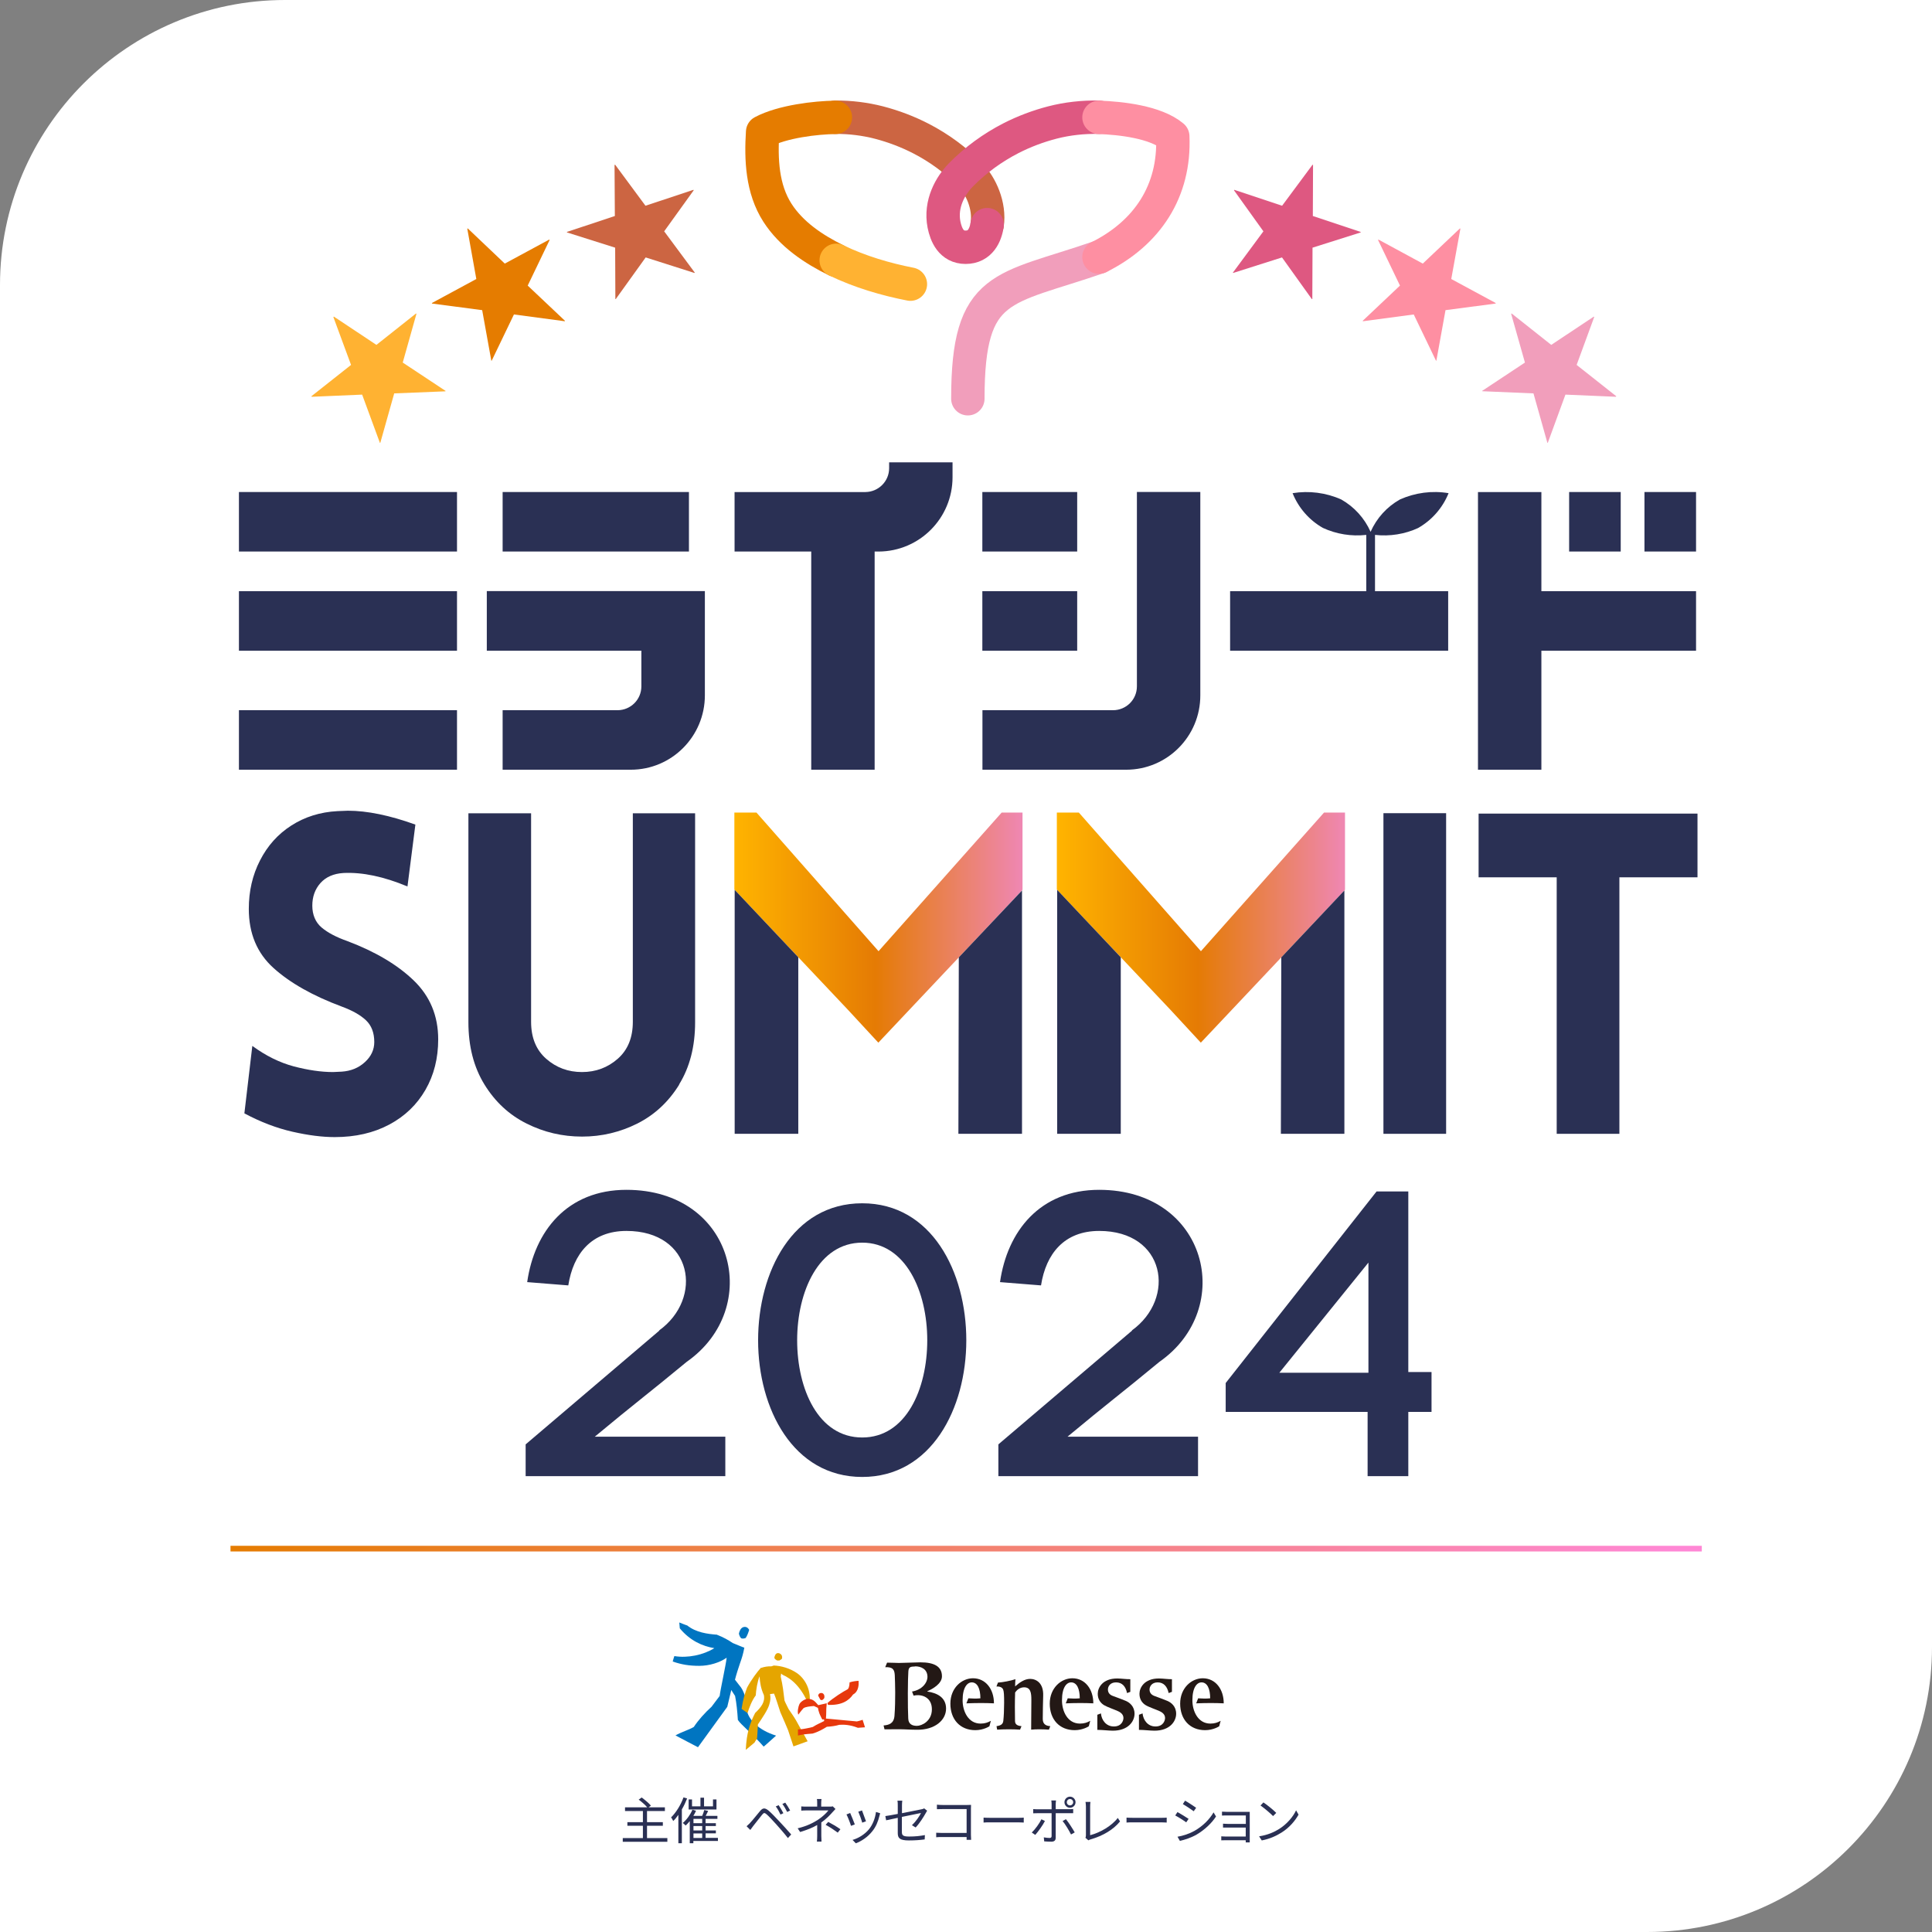 <?xml version="1.0" encoding="UTF-8"?>
<svg id="_レイヤー_2" data-name="レイヤー 2" xmlns="http://www.w3.org/2000/svg" xmlns:xlink="http://www.w3.org/1999/xlink" viewBox="0 0 188 188">
  <rect x="0" y="0" width="188" height="188" fill="#808080" stroke="none"/>
  <defs>
    <style>
      .cls-1 {
        stroke: #cc6542;
      }

      .cls-1, .cls-2, .cls-3, .cls-4, .cls-5, .cls-6 {
        fill: none;
        stroke-linecap: round;
        stroke-linejoin: round;
        stroke-width: 3.25px;
      }

      .cls-2 {
        stroke: #fe8fa2;
      }

      .cls-7 {
        fill: #f19ebb;
      }

      .cls-7, .cls-8, .cls-9, .cls-10, .cls-11, .cls-12, .cls-13, .cls-14, .cls-15, .cls-16, .cls-17, .cls-18, .cls-19, .cls-20, .cls-21, .cls-22 {
        stroke-width: 0px;
      }

      .cls-3 {
        stroke: #e57c00;
      }

      .cls-8 {
        fill: #2a3054;
      }

      .cls-4 {
        stroke: #f19ebb;
      }

      .cls-9 {
        fill: url(#_名称未設定グラデーション_1691);
      }

      .cls-10 {
        fill: #cc6542;
      }

      .cls-5 {
        stroke: #ffb232;
      }

      .cls-11 {
        fill: #e5a500;
      }

      .cls-12 {
        fill: #0075c1;
      }

      .cls-13 {
        fill: #de5881;
      }

      .cls-14 {
        fill: #2a3054;
      }

      .cls-15 {
        fill: #ffb232;
      }

      .cls-16 {
        fill: #e57c00;
      }

      .cls-17 {
        fill: #231815;
        fill-rule: evenodd;
      }

      .cls-6 {
        stroke: #de5881;
      }

      .cls-18 {
        fill: #fe8fa2;
      }

      .cls-19 {
        fill: url(#_名称未設定グラデーション_1691-2);
      }

      .cls-20 {
        fill: url(#_名称未設定グラデーション_8);
      }

      .cls-21 {
        fill: #fff;
      }

      .cls-22 {
        fill: #e7380d;
      }
    </style>
    <linearGradient id="_名称未設定グラデーション_8" data-name="名称未設定グラデーション 8" x1="68.83" y1="116.37" x2="119.2" y2="185.02" gradientUnits="userSpaceOnUse">
      <stop offset="0" stop-color="#e57c00"/>
      <stop offset=".98" stop-color="#ff87d5"/>
    </linearGradient>
    <linearGradient id="_名称未設定グラデーション_1691" data-name="名称未設定グラデーション 1691" x1="71.46" y1="90.26" x2="99.5" y2="90.26" gradientUnits="userSpaceOnUse">
      <stop offset="0" stop-color="#ffb400"/>
      <stop offset=".49" stop-color="#e57b04"/>
      <stop offset="1" stop-color="#ef87b3"/>
    </linearGradient>
    <linearGradient id="_名称未設定グラデーション_1691-2" data-name="名称未設定グラデーション 1691" x1="102.84" x2="130.88" xlink:href="#_名称未設定グラデーション_1691"/>
  </defs>
  <g id="_レイアウト" data-name="レイアウト">
    <g>
      <path class="cls-21" d="M27.73,0h160.27v160.27c0,15.31-12.43,27.73-27.73,27.73H0V27.73C0,12.43,12.43,0,27.73,0Z"/>
      <polygon class="cls-13" points="127.75 21.02 132.41 22.57 132.4 22.62 127.72 24.1 127.7 29.1 127.65 29.1 124.75 25.05 120 26.56 119.97 26.53 122.94 22.51 120.08 18.52 120.1 18.47 124.76 20.02 127.72 16.03 127.77 16.05 127.75 21.02"/>
      <polygon class="cls-18" points="141.22 27.15 145.55 29.49 145.53 29.54 140.66 30.18 139.77 35.1 139.73 35.09 137.57 30.6 132.63 31.26 132.6 31.22 136.23 27.79 134.1 23.36 134.13 23.31 138.45 25.65 142.06 22.23 142.11 22.25 141.22 27.15"/>
      <polygon class="cls-7" points="153.42 35.51 157.28 38.56 157.24 38.61 152.33 38.4 150.61 43.1 150.57 43.08 149.22 38.28 144.24 38.07 144.22 38.04 148.39 35.28 147.05 30.55 147.09 30.5 150.95 33.56 155.09 30.81 155.13 30.85 153.42 35.51"/>
      <polygon class="cls-10" points="59.8 16.05 59.86 16.03 62.81 20.02 67.48 18.47 67.5 18.52 64.63 22.51 67.61 26.53 67.57 26.56 62.83 25.05 59.92 29.1 59.88 29.1 59.86 24.1 55.18 22.62 55.16 22.57 59.83 21.02 59.8 16.05"/>
      <polygon class="cls-16" points="45.47 22.25 45.52 22.23 49.12 25.65 53.45 23.31 53.48 23.36 51.35 27.79 54.98 31.22 54.95 31.26 50.01 30.6 47.85 35.09 47.81 35.1 46.92 30.18 42.05 29.54 42.02 29.49 46.35 27.15 45.47 22.25"/>
      <polygon class="cls-15" points="32.44 30.85 32.49 30.81 36.63 33.56 40.49 30.5 40.52 30.55 39.19 35.28 43.36 38.04 43.34 38.08 38.36 38.28 37.01 43.08 36.97 43.1 35.24 38.4 30.33 38.61 30.3 38.56 34.16 35.51 32.44 30.85"/>
      <g>
        <g>
          <g>
            <path class="cls-12" d="M69.8,159.09c.55.21,1.08.5,1.5.79.44.18,1.13.47,1.13.45-.12.65-.24,1.01-.42,1.52-.13.37-.38,1.15-.49,1.6.2.27.59.75.59.76.35.5.7,1.68.6,2.38.22.77,1.07,1.76,2.81,2.3-.13.11-1.2,1.09-1.21,1.07-1.15-1.32-2.22-2.13-2.51-2.6-.05-.8-.13-1.62-.27-2.33-.16-.23-.37-.58-.37-.58l-.39,1.64-2.85,3.93s-2.19-1.14-2.19-1.15c.57-.33,1.27-.52,1.78-.82.45-.68,1.07-1.37,1.73-1.97.32-.42.54-.73.79-1.05.07-.62.61-3.04.68-3.72-.67.47-1.68.79-2.66.79-.98,0-1.72-.12-2.59-.42,0,0,.14-.5.16-.53,1.29.22,2.84-.11,3.89-.77-1.16-.19-2.38-.74-3.36-1.93,0,0-.05-.57-.05-.57,0,0,.78.31.77.29.85.68,1.96.83,2.91.9Z"/>
            <path class="cls-12" d="M71.9,158.97c.06-.3.2-.55.41-.63.24-.08.45,0,.59.26-.08.26-.19.58-.34.79-.14.05-.26.08-.4.04-.11-.03-.22-.28-.26-.46Z"/>
            <path class="cls-11" d="M75.36,161.35c-.02-.18.11-.44.27-.48.16-.04.31.04.4.15.09.1.09.27.06.39-.09.07-.13.11-.25.17h-.22c-.13-.07-.2-.13-.26-.22Z"/>
            <path class="cls-11" d="M74.07,162.3c.31-.11.62-.16.98-.15.07-.02.24-.07.24-.08.73.03,1.55.25,2.28.75.72.51,1.47,1.62,1.16,3.18-.71-1.82-1.73-2.67-2.58-3.03-.03-.03-.14-.12-.14-.12,0,0-.03.25-.04.3.21.89.27,1.53.37,2.33.06.17.41.85.41.85,0,0,.5.71.69,1.04.22.37.86,1.57,1.15,2.07-.29.11-1.38.5-1.38.5l-.52-1.57s-.59-1.41-.76-1.77c-.22-.66-.42-1.34-.61-1.8,0,0-.38.05-.39.05.07.36.05.62-.08,1.04-.14.49-.66,1.26-1.1,1.91-.01.37-.06,1.07-.08,1.38-.13.16-.25.39-.25.39l-.85.71c.08-1.71.42-2.62.91-3.59.56-.54.99-1.05.85-1.75-.29-.62-.38-1.21-.42-1.82-.22.56-.34,1.34-.37,1.86-.37.48-.62,1.16-.8,1.71,0,0-.58-.4-.58-.4.14-.94.34-1.55.54-2.08.4-.74,1.01-1.57,1.36-1.94Z"/>
            <path class="cls-22" d="M80.58,165.9l-.07-.17c.55-.51,1.56-1.14,1.99-1.36.16-.19.16-.5.17-.66.3-.1.64-.14.88-.15.02.35.02,1.03-.54,1.33-.42.61-1.12,1.06-2.43,1.01Z"/>
            <path class="cls-22" d="M79.61,165.93l.84-.19c-.04.43-.06.67-.05.84,0,.17-.01.43-.03.65,0,0,3.01.28,3.01.28,0,0,.36-.08.56-.16.05.17.23.73.23.73l-.69.05c-.79-.31-1.4-.32-1.81-.29-.38.11-.75.16-1.21.19-.37.24-.92.53-1.39.66-.4.03-.69.06-.84.08-.15.02-.47.09-.58.11,0-.24,0-.6,0-.6,0,0,.14,0,.3-.01.16-.01.88-.14,1.14-.22.41-.26.78-.41,1.11-.58,0-.06-.02-.17-.02-.17l-.16.03s-.21-.39-.29-.61c-.08-.22-.11-.37-.14-.53-.05-.02-.39-.18-.39-.18-.47.04-.8.08-1.01.21-.14.14-.51.63-.51.63-.11-.27,0-.79.11-1.02.11-.24.55-.53.85-.52.41.03.59.15.98.61Z"/>
            <path class="cls-22" d="M79.98,165.44l-.15-.04-.22-.41c.06-.22.2-.25.33-.25.13,0,.25.13.27.24.02.11.02.18,0,.25-.06.1-.13.16-.23.22Z"/>
          </g>
          <g>
            <path class="cls-17" d="M94.03,165.77s.2-.51.2-.51c.41.03.8.04,1.17,0,0-.94-.29-1.55-.84-1.55-.43,0-.89.48-.89,1.75,0,1.03.53,2.26,1.75,2.26.42,0,.72-.11,1-.27l-.14.53s-.56.38-1.37.38c-1.49,0-2.43-1.05-2.43-2.58s1.11-2.47,2.2-2.47c1.23,0,2.04,1.05,2.04,2.44-.4-.02-.84-.03-1.25-.03-.45,0-.89.01-1.43.03Z"/>
            <path class="cls-17" d="M96.97,164.09s.14-.36.14-.36c.5-.03,1.25-.18,1.7-.33-.02.28-.03.39-.03.7.41-.36.91-.73,1.46-.73.59,0,1.32.4,1.27,1.65-.02.74-.04,1.57-.04,2.24,0,.44.22.68.73.71,0,0-.13.34-.13.34-.53-.04-1.27-.05-1.73,0,0-.78.02-1.97.02-2.89,0-.68-.06-1.25-.74-1.23-.4.02-.66.25-.84.5-.03.85-.03,2-.01,2.77,0,.3.17.47.63.51,0,0-.14.34-.14.34-.69-.05-1.6-.04-2.23,0l-.06-.34c.42-.06.62-.19.66-.51.05-.43.08-1.12.08-1.76,0-.75-.02-1.09-.09-1.28-.07-.2-.3-.33-.65-.31Z"/>
            <path class="cls-17" d="M109.99,163.4v1.23l-.32.12c-.13-.64-.47-1.04-1.07-1.04s-.79.42-.79.69c0,.26.12.5.48.63.35.13.96.35,1.26.48.35.15.85.52.85,1.25s-.6,1.65-2.11,1.65c-.4,0-1.02-.08-1.51-.08v-1.47l.35-.13c.06.66.51,1.27,1.26,1.27s.93-.57.93-.82c0-.3-.19-.51-.51-.66-.36-.17-1.03-.39-1.37-.59-.33-.2-.62-.55-.62-1.11,0-.58.46-1.49,1.89-1.49.4,0,.9.08,1.28.07Z"/>
            <path class="cls-17" d="M103.7,165.77s.2-.51.2-.51c.41.03.8.04,1.17,0,0-.94-.29-1.55-.84-1.55-.44,0-.89.48-.89,1.75,0,1.03.52,2.26,1.75,2.26.43,0,.72-.11,1-.27l-.14.53s-.56.38-1.37.38c-1.49,0-2.43-1.05-2.43-2.58s1.11-2.47,2.2-2.47c1.23,0,2.04,1.05,2.04,2.44-.4-.02-.84-.03-1.25-.03-.45,0-.89.01-1.43.03Z"/>
            <path class="cls-17" d="M114.04,163.4v1.23l-.32.12c-.14-.64-.48-1.04-1.07-1.04s-.79.42-.79.69c0,.26.12.5.47.63.35.13.96.35,1.26.48.36.15.86.52.86,1.25s-.6,1.65-2.11,1.65c-.41,0-1.03-.08-1.51-.08v-1.47l.35-.13c.07.66.51,1.27,1.26,1.27s.93-.57.93-.82c0-.3-.19-.51-.51-.66-.36-.17-1.04-.39-1.37-.59-.33-.2-.61-.55-.61-1.11,0-.58.46-1.49,1.89-1.49.4,0,.9.08,1.28.07Z"/>
            <path class="cls-17" d="M116.39,165.77s.2-.51.2-.51c.4.03.8.04,1.17,0,0-.94-.29-1.55-.84-1.55-.44,0-.89.48-.89,1.75,0,1.03.53,2.26,1.75,2.26.43,0,.72-.11,1-.27l-.14.53s-.56.38-1.37.38c-1.49,0-2.43-1.05-2.43-2.58s1.11-2.47,2.2-2.47c1.23,0,2.04,1.05,2.04,2.44-.4-.02-.84-.03-1.25-.03-.45,0-.89.01-1.43.03Z"/>
            <path class="cls-17" d="M89.04,162.15c.53-.01,1.2.23,1.21,1.01,0,.59-.53,1.28-1.5,1.44l.15.4c.82-.18,1.78.17,1.78,1.33s-.99,1.61-1.46,1.61-.82-.18-.84-.71c-.03-.53-.04-1.41-.04-2.48s.03-1.73.05-2.1c.03-.43.18-.48.66-.49M86.14,162.23l.18-.44c.67,0,.71.03,1.15.03s1.66-.06,2.1-.06c1.3,0,2.09.38,2.09,1.36,0,.73-.93,1.24-1.42,1.45v.03c.93.14,1.82.56,1.82,1.66,0,1.15-1.12,2.08-2.82,2.06-.69,0-1.19-.05-1.8-.05s-1.37.01-1.37.01l-.09-.38c.52-.04,1-.18,1.06-.94.06-.76.07-1.57.07-2.27s-.03-1.28-.04-1.66c-.03-.55-.17-.83-.94-.8Z"/>
          </g>
        </g>
        <g>
          <path class="cls-8" d="M64.94,178.86v.36h-4.34v-.36h1.96v-1.2h-1.51v-.35h1.51v-1.08h-1.74v-.36h2.16c-.19-.23-.54-.54-.83-.75l.29-.21c.31.23.71.56.9.79l-.23.17h1.59v.36h-1.74v1.08h1.54v.35h-1.54v1.2h1.99Z"/>
          <path class="cls-8" d="M66.86,175.01c-.14.36-.31.72-.51,1.06v3.29h-.34v-2.76c-.16.23-.32.43-.5.6-.04-.08-.14-.28-.21-.35.48-.47.94-1.2,1.21-1.95l.34.1ZM69.88,179.14h-2.41v.22h-.35v-2.15c-.13.16-.27.31-.4.43-.06-.06-.19-.19-.28-.25.38-.31.73-.8.94-1.29l.35.1c-.07.17-.16.33-.26.5h.86c.08-.19.16-.41.2-.57l.38.09c-.08.16-.16.33-.24.48h1.14v.29h-1.15v.42h1v.28h-1v.43h1v.28h-1v.44h1.2v.29ZM69.73,176.08h-2.72v-.98h.33v.67h.82v-.84h.35v.84h.87v-.67h.34v.98ZM68.33,176.99h-.85v.42h.85v-.42ZM68.33,177.69h-.85v.43h.85v-.43ZM67.48,178.85h.85v-.44h-.85v.44Z"/>
          <path class="cls-8" d="M72.99,177.38c.24-.24.66-.79.97-1.15.26-.31.46-.34.82-.05.3.25.7.68,1.02,1.02.33.35.83.89,1.19,1.31l-.32.35c-.34-.44-.79-.95-1.11-1.31-.34-.38-.75-.82-.96-1-.21-.17-.27-.17-.44.04-.24.29-.65.83-.87,1.1-.1.13-.21.28-.28.38l-.36-.36c.12-.11.22-.2.34-.32ZM76.23,176.44l-.28.13c-.12-.26-.29-.57-.46-.79l.28-.12c.12.18.35.55.46.78ZM76.88,176.18l-.28.14c-.13-.26-.3-.56-.47-.78l.28-.13c.13.17.36.54.48.77Z"/>
          <path class="cls-8" d="M81.3,176.03c-.09.09-.2.21-.27.29-.25.29-.66.71-1.11,1.02,0,.4,0,.99,0,1.32,0,.17.01.39.02.54h-.45c.02-.14.03-.37.03-.54,0-.29,0-.74,0-1.07-.46.27-1,.48-1.66.68l-.24-.36c.93-.22,1.54-.55,1.99-.84.44-.29.83-.67,1-.9h-2.04c-.17,0-.45,0-.6.02v-.41c.15.02.43.02.59.02h.96v-.31c0-.14,0-.32-.03-.43h.45c-.02.11-.03.29-.03.43v.31h.81c.11,0,.23,0,.31-.03l.26.25ZM80.6,177.29c.46.25.73.4,1.18.71l-.26.33c-.43-.31-.72-.51-1.18-.76l.26-.29Z"/>
          <path class="cls-8" d="M83.18,177.53l-.37.14c-.07-.26-.34-.93-.44-1.11l.36-.14c.1.21.35.85.45,1.11ZM85.65,176.44c-.03.1-.05.18-.07.25-.13.54-.34,1.07-.7,1.51-.45.57-1.05.96-1.6,1.17l-.32-.33c.57-.16,1.19-.54,1.6-1.04.35-.43.6-1.05.68-1.68l.42.13ZM84.26,177.23l-.36.13c-.05-.22-.28-.85-.38-1.07l.36-.12c.08.2.32.85.39,1.06Z"/>
          <path class="cls-8" d="M88.75,177.59c.37-.33.73-.87.87-1.17-.08.02-.99.2-1.86.38v1.46c0,.34.12.45.71.45s1.04-.05,1.53-.14l-.02.42c-.44.06-.93.1-1.54.1-.91,0-1.08-.24-1.08-.72v-1.48c-.5.1-.93.19-1.13.24l-.08-.41c.22-.03.69-.11,1.21-.21v-.84c0-.15,0-.31-.03-.45h.47c-.02.14-.03.31-.03.45v.77c.83-.16,1.69-.34,1.9-.38.11-.02.2-.05.26-.09l.29.23s-.09.13-.12.2c-.23.41-.61,1.02-1,1.43l-.34-.21Z"/>
          <path class="cls-8" d="M94.06,179.04c0-.05,0-.16,0-.28h-2.4c-.2,0-.42,0-.56.02v-.44c.13,0,.34.02.55.02h2.41v-2.32h-2.35c-.18,0-.42.01-.54.01v-.44c.16.02.38.03.54.03h2.42c.12,0,.27,0,.36-.01,0,.11-.01.27-.01.38v2.54c0,.18.01.4.02.48h-.44Z"/>
          <path class="cls-8" d="M95.72,176.87c.15.01.41.02.68.02h2.69c.25,0,.42-.01.53-.02v.48c-.1,0-.3-.02-.53-.02h-2.7c-.27,0-.53,0-.68.02v-.48Z"/>
          <path class="cls-8" d="M101.68,177.2c-.21.42-.67,1.05-.94,1.35l-.34-.23c.32-.3.75-.89.94-1.29l.34.17ZM102.73,176.44v2.38c0,.26-.13.39-.42.39-.21,0-.5-.01-.7-.03l-.04-.39c.22.04.44.06.57.06s.19-.06.19-.19v-2.22h-1.37c-.15,0-.28,0-.42.01v-.41c.14.01.26.02.42.02h1.37v-.51c0-.11-.01-.28-.03-.35h.46c-.01.07-.03.25-.03.35v.5h1.3c.12,0,.28,0,.4-.02v.41c-.13,0-.28,0-.4,0h-1.3ZM103.73,177.03c.26.31.65.93.85,1.28l-.36.2c-.19-.38-.56-1-.82-1.31l.33-.18ZM103.58,175.37c0-.29.24-.54.54-.54s.54.25.54.54-.24.54-.54.54-.54-.24-.54-.54ZM103.81,175.37c0,.18.14.31.31.31s.31-.14.31-.31-.14-.31-.31-.31-.31.14-.31.31Z"/>
          <path class="cls-8" d="M105.62,178.84c.03-.08.05-.14.05-.24v-2.81c0-.13-.02-.35-.04-.45h.48c-.02.12-.03.3-.03.45v2.79c.94-.24,2.08-.88,2.69-1.68l.22.34c-.64.79-1.65,1.4-2.87,1.75-.05.01-.13.04-.21.09l-.29-.25Z"/>
          <path class="cls-8" d="M109.63,176.87c.15.01.41.02.68.02h2.69c.25,0,.42-.01.53-.02v.48c-.1,0-.3-.02-.53-.02h-2.7c-.27,0-.53,0-.68.02v-.48Z"/>
          <path class="cls-8" d="M115.66,176.99l-.23.34c-.24-.18-.78-.52-1.07-.67l.22-.33c.29.16.86.51,1.08.66ZM116.23,178.16c.82-.47,1.46-1.11,1.86-1.8l.24.4c-.43.66-1.11,1.3-1.89,1.76-.5.29-1.17.52-1.63.61l-.23-.4c.54-.09,1.15-.29,1.65-.57ZM116.39,175.92l-.23.33c-.24-.18-.77-.53-1.06-.7l.22-.33c.29.16.85.54,1.07.69Z"/>
          <path class="cls-8" d="M121.22,179.27s0-.12,0-.2h-1.98c-.15,0-.32.01-.4.01v-.39c.08,0,.24.02.4.02h1.98v-.87h-1.77c-.17,0-.34,0-.44,0v-.38c.09,0,.27.02.44.02h1.78v-.82h-1.82c-.13,0-.41,0-.5.01v-.38c.09,0,.37.02.5.02h1.9c.11,0,.24,0,.3,0,0,.05,0,.16,0,.25v2.45c0,.08,0,.2,0,.27h-.39Z"/>
          <path class="cls-8" d="M124.48,177.97c.76-.48,1.36-1.2,1.64-1.81l.24.42c-.34.61-.91,1.28-1.65,1.74-.49.31-1.11.61-1.93.77l-.26-.4c.86-.13,1.5-.43,1.96-.72ZM124.19,176.41l-.31.31c-.25-.26-.86-.78-1.22-1.03l.28-.3c.35.23.98.74,1.25,1.02Z"/>
        </g>
      </g>
      <rect class="cls-20" x="22.43" y="150.42" width="143.17" height=".55"/>
      <path class="cls-14" d="M138.02,51.37c-1.32.61-2.78.84-4.22.68v5.48h7.12v5.79h-21.22v-5.79h13.25v-5.48c-1.44.16-2.9-.07-4.22-.68-1.34-.76-2.38-1.96-2.95-3.38,1.6-.26,3.25-.05,4.73.61,1.27.72,2.27,1.82,2.86,3.15.59-1.33,1.59-2.44,2.86-3.15,1.48-.66,3.13-.88,4.73-.61-.58,1.43-1.62,2.62-2.95,3.38M23.25,74.9h21.22v-5.79h-21.22v5.79ZM23.25,63.32h21.22v-5.79h-21.22v5.79ZM23.25,53.67h21.22v-5.79h-21.22v5.79ZM149.99,57.53v-9.65h-6.17v27.02h6.17v-11.58h15.05v-5.79h-15.05ZM152.69,53.67h5.02v-5.79h-5.02v5.79ZM160.02,53.67h5.02v-5.79h-5.02v5.79ZM48.91,53.67h18.13v-5.79h-18.13v5.79ZM47.36,63.32h15.05v3.47c0,1.28-1.03,2.31-2.31,2.32h-11.19v5.79h12.47c3.99,0,7.21-3.25,7.21-7.24v-10.14h-21.22v5.79ZM86.52,45.56c0,1.28-1.04,2.31-2.31,2.32h-12.73v5.79h7.46v21.23h6.17v-21.23h.39c3.98-.02,7.19-3.25,7.19-7.23v-1.45h-6.17v.58ZM95.59,63.32h9.23v-5.79h-9.23v5.79ZM95.59,53.67h9.23v-5.79h-9.23v5.79ZM110.63,66.79c0,1.28-1.03,2.31-2.31,2.32h-12.72v5.79h13.99c3.99,0,7.22-3.25,7.21-7.24v-19.79h-6.17v18.91Z"/>
      <g>
        <path class="cls-14" d="M24.56,101.78c1.31.96,2.65,1.62,4.03,1.99,1.38.36,2.65.55,3.82.55l.85-.04c.88-.06,1.63-.36,2.24-.92.61-.55.92-1.21.92-1.96,0-.9-.27-1.61-.81-2.12-.54-.51-1.32-.95-2.35-1.33-2.82-1.05-5.03-2.3-6.64-3.75-1.61-1.45-2.41-3.37-2.41-5.76,0-1.72.36-3.29,1.09-4.71.73-1.43,1.74-2.56,3.05-3.4,1.31-.84,2.8-1.31,4.48-1.4l1.02-.04c1.88,0,4.07.45,6.57,1.35l-.77,6.02c-2.3-.96-4.38-1.4-6.23-1.31-.97.06-1.71.39-2.24.98-.53.6-.79,1.33-.79,2.2s.3,1.61.9,2.12c.6.51,1.44.95,2.52,1.33,2.7,1.02,4.85,2.29,6.44,3.82,1.59,1.53,2.39,3.44,2.39,5.74,0,1.83-.41,3.47-1.24,4.91-.83,1.44-2,2.57-3.52,3.38-1.52.81-3.29,1.22-5.31,1.22-1.2,0-2.56-.17-4.1-.52-1.54-.35-3.1-.94-4.69-1.79l.77-6.54Z"/>
        <path class="cls-14" d="M66.1,105.53c-1.04,1.69-2.4,2.95-4.08,3.8-1.68.84-3.47,1.27-5.38,1.27s-3.71-.42-5.4-1.27c-1.69-.84-3.06-2.11-4.1-3.8-1.04-1.69-1.56-3.71-1.56-6.06v-20.33h6.1v20.29c0,1.54.49,2.74,1.47,3.6.98.86,2.14,1.29,3.48,1.29s2.5-.43,3.48-1.29c.98-.86,1.47-2.06,1.47-3.6v-20.29h6.06v20.33c0,2.36-.52,4.38-1.56,6.06Z"/>
        <path class="cls-14" d="M134.62,110.33v-31.2h6.1v31.2h-6.1Z"/>
        <path class="cls-14" d="M151.48,110.33v-24.96h-7.6v-6.2h21.3v6.2h-7.6v24.96h-6.1Z"/>
        <polygon class="cls-9" points="97.47 79.07 85.49 92.56 73.61 79.07 71.46 79.07 71.46 86.56 82.52 98.27 85.47 101.46 99.5 86.59 99.5 79.07 97.47 79.07"/>
        <g>
          <polygon class="cls-14" points="71.49 86.59 71.49 110.33 77.68 110.33 77.68 93.15 71.49 86.59"/>
          <polygon class="cls-14" points="93.3 93.16 93.26 110.33 99.45 110.33 99.45 86.65 93.3 93.16"/>
        </g>
        <polygon class="cls-19" points="128.84 79.07 116.86 92.56 104.98 79.07 102.84 79.07 102.84 86.56 113.9 98.27 116.85 101.46 130.88 86.59 130.88 79.07 128.84 79.07"/>
        <g>
          <polygon class="cls-14" points="102.87 86.59 102.87 110.33 109.06 110.33 109.06 93.15 102.87 86.59"/>
          <polygon class="cls-14" points="124.68 93.16 124.64 110.33 130.82 110.33 130.82 86.65 124.68 93.16"/>
        </g>
      </g>
      <g>
        <path class="cls-1" d="M81.29,11.41c1.43-.02,2.89.17,4.22.51,1.43.37,2.83.9,4.16,1.59,1.73.9,3.33,2.07,4.74,3.5,1.02,1.03,1.93,3,1.65,4.85"/>
        <path class="cls-6" d="M96.06,21.86c-.15,1-.66,2.2-2.1,2.2-1.4,0-1.9-1.21-2.1-2.2-.4-2.03.63-3.81,1.65-4.85,1.44-1.46,3.09-2.65,4.86-3.56,1.29-.66,2.65-1.17,4.04-1.53,1.43-.37,3-.55,4.54-.51"/>
        <path class="cls-4" d="M106.94,25.02c-9.36,3.24-12.76,2.47-12.76,13.78"/>
        <path class="cls-2" d="M106.94,11.42c2.08.07,5.51.44,7.18,1.85.23,5.33-2.49,9.41-7.18,11.75"/>
        <path class="cls-3" d="M81.37,25.33c-2.21-1.08-4.37-2.53-5.72-4.63-1.49-2.32-1.61-5.19-1.44-7.86,1.92-1.02,5.2-1.4,7.08-1.42"/>
        <path class="cls-5" d="M88.59,27.65c-2.36-.46-4.92-1.2-7.22-2.32"/>
      </g>
      <g>
        <path class="cls-14" d="M51.3,124.76c.71-4.95,3.88-8.98,9.66-8.98,10.49,0,13.33,11.51,5.86,16.74-3.92,3.24-4.95,3.96-8.94,7.28h12.7v3.84h-19.43v-3.09l13.02-11.08h-.04c4.35-3.13,3.28-9.69-3.17-9.69-3.4,0-5.18,2.22-5.66,5.3l-4-.32Z"/>
        <path class="cls-14" d="M73.77,130.42c0-6.65,3.36-13.33,10.13-13.33s10.13,6.69,10.13,13.33-3.4,13.3-10.13,13.3-10.13-6.65-10.13-13.3ZM77.57,130.42c0,4.75,2.06,9.46,6.33,9.46s6.33-4.71,6.33-9.46-2.1-9.5-6.33-9.5-6.33,4.75-6.33,9.5Z"/>
        <path class="cls-14" d="M97.31,124.76c.71-4.95,3.88-8.98,9.65-8.98,10.49,0,13.34,11.51,5.86,16.74-3.92,3.24-4.95,3.96-8.94,7.28h12.7v3.84h-19.43v-3.09l13.02-11.08h-.04c4.35-3.13,3.28-9.69-3.17-9.69-3.4,0-5.18,2.22-5.66,5.3l-4-.32Z"/>
        <path class="cls-14" d="M133.95,115.94h3.09v17.57h2.26v3.88h-2.26v6.25h-3.96v-6.25h-13.81v-2.81l14.68-18.64ZM133.16,133.58v-10.72l-8.67,10.72h8.67Z"/>
      </g>
    </g>
  </g>
</svg>